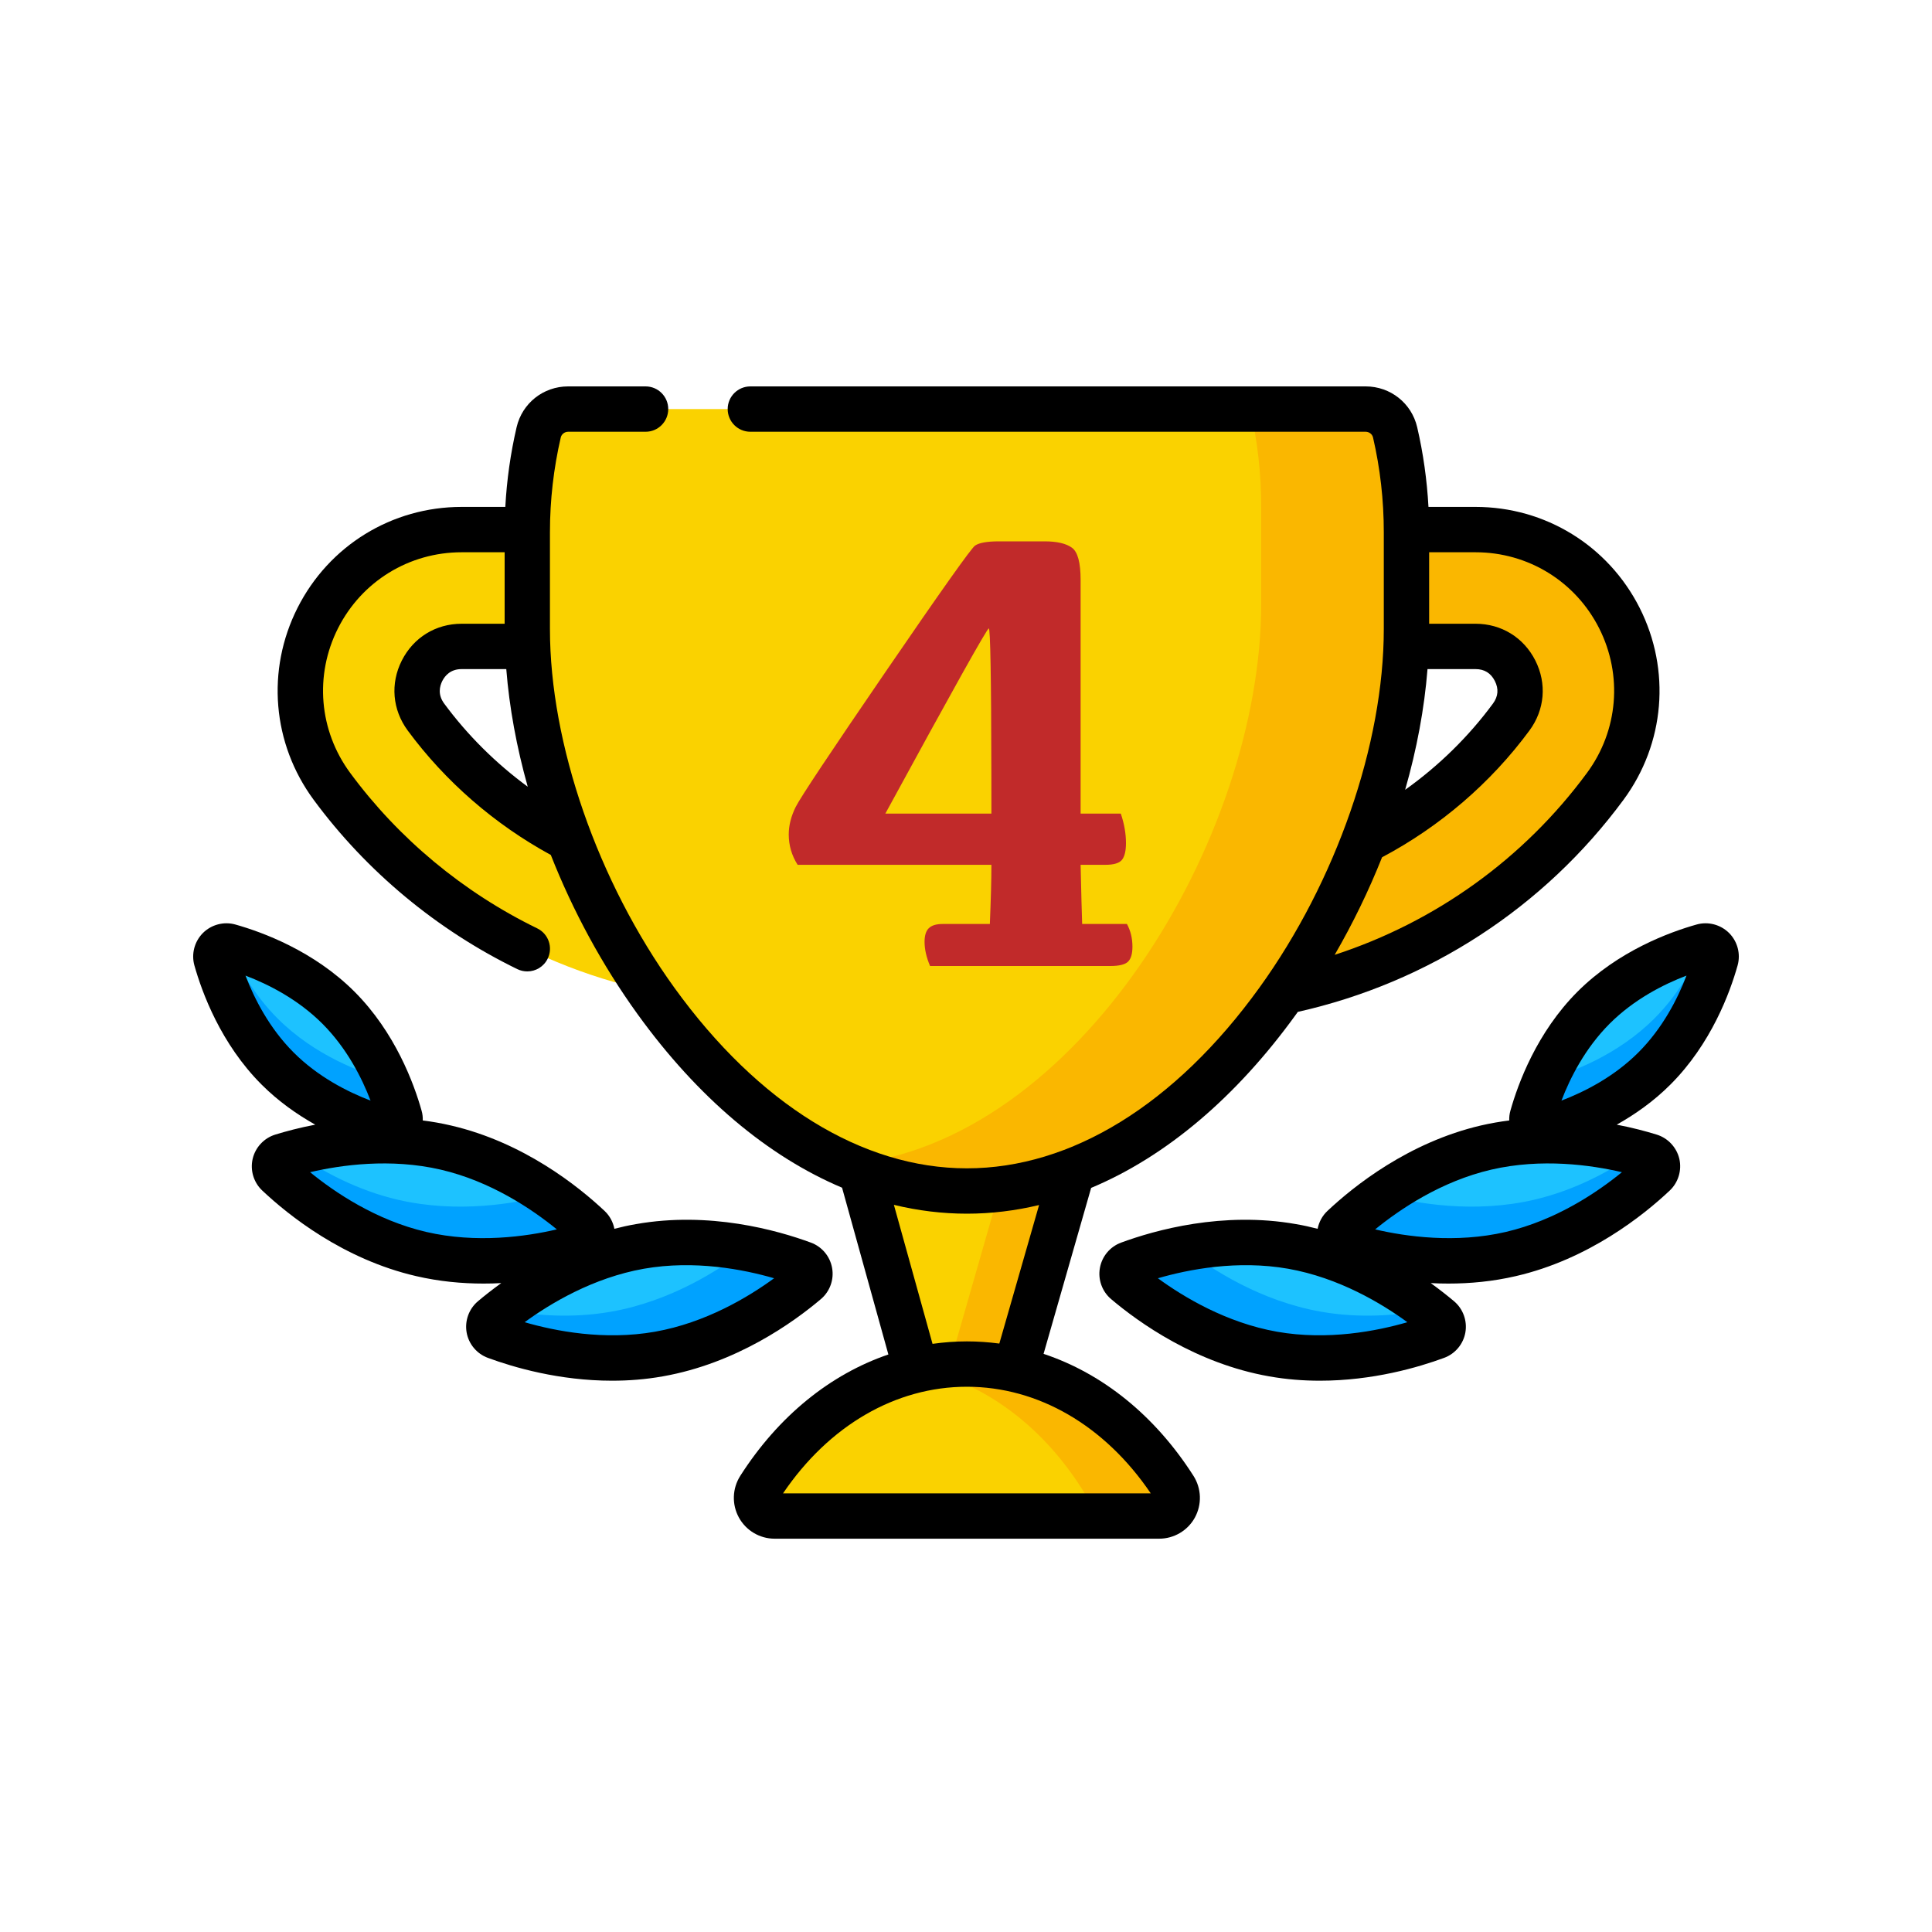 <?xml version="1.0" encoding="UTF-8"?>
<svg width="40px" height="40px" viewBox="0 0 40 40" version="1.1" xmlns="http://www.w3.org/2000/svg" xmlns:xlink="http://www.w3.org/1999/xlink">
    <!-- Generator: Sketch 63.1 (92452) - https://sketch.com -->
    <title>icon_award_4</title>
    <desc>Created with Sketch.</desc>
    <g id="icon_award_4" stroke="none" stroke-width="1" fill="none" fill-rule="evenodd">
        <g id="icon_award" transform="translate(4, 8)">
            <g id="award">
                <path d="M20.37,12.759 L20.111,12.759 C19.443,12.759 18.901,12.218 18.901,11.55 C18.901,10.882 19.443,10.34 20.111,10.34 L20.37,10.34 C23.089,10.34 25.675,9.034 27.288,6.845 C27.591,6.435 27.445,6.039 27.369,5.887 C27.292,5.736 27.059,5.384 26.55,5.384 L24.364,5.384 C23.696,5.384 23.154,4.842 23.154,4.174 C23.154,3.506 23.696,2.965 24.364,2.965 L26.55,2.965 C27.816,2.965 28.957,3.667 29.528,4.797 C30.099,5.927 29.987,7.262 29.235,8.281 C27.168,11.085 23.854,12.759 20.37,12.759 L20.37,12.759 Z" id="Path" fill="#FAB838" fill-rule="nonzero"></path>
                <polygon id="Path" fill="#FAD200" fill-rule="nonzero" points="16.57 21.941 15.408 21.941 13.568 15.318 18.469 15.318"></polygon>
                <path d="M24.274,0.469 L7.762,0.469 C7.473,0.469 7.219,0.668 7.153,0.95 C7.003,1.598 6.922,2.272 6.918,2.965 L5.608,2.965 C4.354,2.965 3.183,3.642 2.601,4.753 C2.006,5.892 2.111,7.249 2.872,8.281 C4.475,10.456 6.83,11.951 9.432,12.512 C11.089,14.903 13.427,16.659 16.018,16.659 C21.045,16.659 25.12,10.049 25.12,5.022 L25.12,3.017 C25.12,2.306 25.038,1.615 24.884,0.951 C24.818,0.668 24.564,0.469 24.274,0.469 L24.274,0.469 Z M4.819,6.845 C4.516,6.435 4.662,6.039 4.738,5.887 C4.815,5.736 5.048,5.384 5.557,5.384 L6.925,5.384 C6.973,6.668 7.275,8.041 7.782,9.371 C6.627,8.772 5.607,7.914 4.819,6.845 Z" id="Shape" fill="#FAD200" fill-rule="nonzero"></path>
                <polygon id="Path" fill="#FAB700" fill-rule="nonzero" points="17.074 15.318 15.293 21.529 15.408 21.941 16.57 21.941 18.469 15.318"></polygon>
                <path d="M29.528,4.796 C28.957,3.667 27.816,2.965 26.55,2.965 L25.119,2.965 C25.115,2.272 25.034,1.598 24.884,0.951 C24.818,0.668 24.564,0.469 24.274,0.469 L21.885,0.469 C22.033,1.121 22.112,1.799 22.112,2.495 L22.112,4.5 C22.112,9.354 18.313,15.683 13.526,16.114 C14.318,16.463 15.154,16.659 16.018,16.659 C18.603,16.659 20.936,14.911 22.593,12.529 C25.227,11.982 27.615,10.479 29.235,8.28 C29.987,7.261 30.099,5.927 29.528,4.796 Z M27.288,6.845 C26.48,7.941 25.428,8.816 24.238,9.416 C24.755,8.072 25.063,6.683 25.112,5.384 L26.55,5.384 C27.059,5.384 27.292,5.736 27.369,5.887 C27.445,6.039 27.591,6.435 27.288,6.845 L27.288,6.845 Z" id="Shape" fill="#FAB700" fill-rule="nonzero"></path>
                <path d="M5.23,15.759 C6.65,16.088 7.731,16.976 8.196,17.414 C8.318,17.529 8.271,17.732 8.111,17.782 C7.5,17.971 6.139,18.292 4.719,17.963 C3.298,17.634 2.217,16.746 1.752,16.308 C1.63,16.193 1.677,15.989 1.837,15.94 C2.448,15.751 3.809,15.429 5.23,15.759 L5.23,15.759 Z" id="Path" fill="#1DC2FF" fill-rule="nonzero"></path>
                <path d="M3.007,12.863 C3.776,13.632 4.133,14.61 4.277,15.124 C4.323,15.287 4.172,15.439 4.008,15.393 C3.494,15.249 2.517,14.892 1.748,14.123 C0.979,13.354 0.622,12.376 0.478,11.862 C0.432,11.699 0.583,11.547 0.747,11.593 C1.261,11.738 2.238,12.094 3.007,12.863 Z" id="Path" fill="#1DC2FF" fill-rule="nonzero"></path>
                <path d="M7.36,16.737 C6.669,16.92 5.478,17.127 4.24,16.84 C3.388,16.642 2.658,16.244 2.11,15.862 C2.008,15.889 1.916,15.916 1.837,15.94 C1.677,15.99 1.63,16.193 1.752,16.308 C2.218,16.746 3.299,17.634 4.719,17.963 C6.139,18.292 7.5,17.971 8.111,17.782 C8.271,17.732 8.318,17.529 8.196,17.413 C8.009,17.238 7.725,16.991 7.36,16.737 Z" id="Path" fill="#00A2FF" fill-rule="nonzero"></path>
                <path d="M1.748,13.087 C1.277,12.616 0.961,12.068 0.753,11.595 C0.751,11.595 0.749,11.594 0.747,11.594 C0.583,11.548 0.432,11.699 0.478,11.863 C0.622,12.377 0.979,13.354 1.748,14.123 C2.517,14.892 3.493,15.248 4.008,15.393 C4.172,15.439 4.323,15.287 4.277,15.123 C4.221,14.924 4.133,14.655 4.001,14.355 C3.485,14.21 2.514,13.854 1.748,13.087 Z" id="Path" fill="#00A2FF" fill-rule="nonzero"></path>
                <path d="M26.77,15.759 C25.35,16.088 24.269,16.976 23.804,17.414 C23.682,17.529 23.729,17.732 23.889,17.782 C24.5,17.971 25.861,18.292 27.281,17.963 C28.702,17.634 29.783,16.746 30.248,16.308 C30.37,16.193 30.323,15.989 30.163,15.94 C29.552,15.751 28.191,15.429 26.77,15.759 L26.77,15.759 Z" id="Path" fill="#1DC2FF" fill-rule="nonzero"></path>
                <path d="M28.993,12.863 C28.224,13.632 27.867,14.61 27.723,15.124 C27.677,15.287 27.829,15.439 27.992,15.393 C28.506,15.249 29.483,14.892 30.252,14.123 C31.021,13.354 31.378,12.376 31.522,11.862 C31.568,11.699 31.417,11.547 31.253,11.593 C30.739,11.738 29.762,12.094 28.993,12.863 Z" id="Path" fill="#1DC2FF" fill-rule="nonzero"></path>
                <path d="M24.64,16.737 C25.331,16.92 26.522,17.127 27.76,16.84 C28.612,16.642 29.342,16.244 29.89,15.862 C29.992,15.889 30.084,15.916 30.163,15.94 C30.323,15.99 30.37,16.193 30.248,16.308 C29.782,16.746 28.702,17.634 27.281,17.963 C25.861,18.292 24.5,17.971 23.889,17.782 C23.729,17.732 23.682,17.529 23.804,17.413 C23.991,17.238 24.275,16.991 24.64,16.737 L24.64,16.737 Z" id="Path" fill="#00A2FF" fill-rule="nonzero"></path>
                <path d="M30.252,13.087 C30.723,12.616 31.039,12.068 31.247,11.595 C31.249,11.595 31.251,11.594 31.253,11.594 C31.417,11.548 31.568,11.699 31.522,11.863 C31.378,12.377 31.021,13.354 30.252,14.123 C29.483,14.892 28.507,15.248 27.992,15.393 C27.828,15.439 27.677,15.287 27.723,15.123 C27.779,14.924 27.867,14.655 27.999,14.355 C28.515,14.21 29.486,13.854 30.252,13.087 L30.252,13.087 Z" id="Path" fill="#00A2FF" fill-rule="nonzero"></path>
                <path d="M9.248,17.806 C10.684,17.552 12.026,17.946 12.626,18.167 C12.783,18.225 12.82,18.431 12.692,18.539 C12.204,18.952 11.077,19.781 9.641,20.034 C8.205,20.287 6.863,19.894 6.263,19.673 C6.106,19.615 6.07,19.409 6.198,19.301 C6.686,18.888 7.812,18.059 9.248,17.806 Z" id="Path" fill="#1DC2FF" fill-rule="nonzero"></path>
                <path d="M11.473,17.848 C10.908,18.287 9.896,18.938 8.652,19.157 C7.842,19.3 7.062,19.237 6.427,19.115 C6.34,19.183 6.263,19.246 6.198,19.301 C6.07,19.409 6.106,19.615 6.263,19.673 C6.863,19.894 8.205,20.287 9.641,20.034 C11.077,19.781 12.204,18.952 12.692,18.539 C12.82,18.431 12.783,18.225 12.626,18.167 C12.365,18.071 11.962,17.942 11.473,17.848 Z" id="Path" fill="#00A2FF" fill-rule="nonzero"></path>
                <path d="M22.752,17.806 C21.316,17.552 19.974,17.946 19.374,18.167 C19.217,18.225 19.18,18.431 19.308,18.539 C19.796,18.952 20.923,19.781 22.359,20.034 C23.795,20.287 25.137,19.894 25.737,19.673 C25.894,19.615 25.93,19.409 25.802,19.301 C25.314,18.888 24.188,18.059 22.752,17.806 L22.752,17.806 Z" id="Path" fill="#1DC2FF" fill-rule="nonzero"></path>
                <path d="M20.527,17.848 C21.092,18.287 22.104,18.938 23.348,19.157 C24.158,19.3 24.938,19.237 25.573,19.115 C25.66,19.183 25.737,19.246 25.802,19.301 C25.93,19.409 25.894,19.615 25.737,19.673 C25.137,19.894 23.795,20.287 22.359,20.034 C20.923,19.781 19.797,18.952 19.308,18.539 C19.18,18.431 19.217,18.225 19.374,18.167 C19.635,18.071 20.038,17.942 20.527,17.848 L20.527,17.848 Z" id="Path" fill="#00A2FF" fill-rule="nonzero"></path>
                <path d="M19.998,23.388 C20.296,23.388 20.474,23.059 20.314,22.808 C19.316,21.246 17.763,20.242 16.018,20.242 C14.274,20.242 12.72,21.246 11.723,22.808 C11.563,23.059 11.741,23.388 12.038,23.388 L19.998,23.388 Z" id="Path" fill="#FAD200" fill-rule="nonzero"></path>
                <path d="M16.018,20.242 C15.69,20.242 15.369,20.278 15.056,20.346 C16.601,20.683 17.92,21.816 18.721,23.388 L19.998,23.388 C20.296,23.388 20.474,23.059 20.314,22.808 C19.316,21.246 17.763,20.242 16.018,20.242 L16.018,20.242 Z" id="Path" fill="#FAB700" fill-rule="nonzero"></path>
                <path d="M17.606,20.03 L18.591,16.594 C20.134,15.948 21.589,14.725 22.834,13 C22.847,12.984 22.858,12.967 22.87,12.95 C25.581,12.342 27.97,10.788 29.613,8.559 C30.47,7.397 30.598,5.874 29.947,4.585 C29.295,3.296 27.994,2.495 26.55,2.495 L25.575,2.495 C25.544,1.938 25.467,1.385 25.341,0.844 C25.225,0.347 24.787,0 24.274,0 L11.536,0 C11.276,0 11.066,0.21 11.066,0.469 C11.066,0.729 11.276,0.939 11.536,0.939 L24.274,0.939 C24.347,0.939 24.411,0.989 24.427,1.057 C24.575,1.696 24.65,2.356 24.65,3.017 L24.65,5.022 C24.65,7.403 23.663,10.249 22.073,12.451 C20.333,14.862 18.182,16.189 16.018,16.189 C13.855,16.189 11.704,14.862 9.963,12.451 C8.374,10.249 7.386,7.403 7.386,5.022 L7.386,3.017 C7.386,2.356 7.462,1.696 7.61,1.057 C7.626,0.989 7.69,0.939 7.762,0.939 L9.366,0.939 C9.625,0.939 9.835,0.729 9.835,0.469 C9.835,0.21 9.625,0 9.366,0 L7.762,0 C7.25,0 6.812,0.347 6.696,0.844 C6.57,1.385 6.492,1.938 6.462,2.495 L5.557,2.495 C4.113,2.495 2.811,3.296 2.16,4.585 C1.509,5.874 1.637,7.396 2.494,8.559 C3.586,10.04 5.044,11.253 6.711,12.065 C6.778,12.097 6.848,12.112 6.917,12.112 C7.091,12.112 7.258,12.015 7.339,11.848 C7.453,11.615 7.356,11.334 7.123,11.221 C5.591,10.475 4.252,9.362 3.25,8.002 C2.604,7.126 2.508,5.979 2.998,5.008 C3.489,4.037 4.469,3.434 5.557,3.434 L6.448,3.434 L6.448,4.914 L5.557,4.914 C5.023,4.914 4.56,5.199 4.319,5.676 C4.078,6.152 4.124,6.694 4.441,7.124 C5.22,8.181 6.242,9.068 7.404,9.701 C7.86,10.859 8.468,11.983 9.202,13 C10.445,14.721 11.896,15.941 13.434,16.59 L14.393,20.043 C13.188,20.454 12.116,21.32 11.327,22.555 C11.16,22.817 11.149,23.147 11.298,23.419 C11.446,23.689 11.73,23.857 12.038,23.857 L19.998,23.857 C20.307,23.857 20.591,23.689 20.739,23.419 C20.887,23.147 20.876,22.817 20.709,22.555 C19.913,21.308 18.827,20.436 17.606,20.03 L17.606,20.03 Z M29.109,5.008 C29.599,5.979 29.503,7.126 28.857,8.002 C27.548,9.779 25.721,11.088 23.633,11.769 C24.01,11.118 24.339,10.44 24.614,9.749 C25.814,9.113 26.866,8.209 27.666,7.124 C27.983,6.694 28.028,6.153 27.788,5.676 C27.547,5.199 27.084,4.914 26.55,4.914 L25.589,4.914 L25.589,3.434 L26.55,3.434 C27.638,3.434 28.618,4.037 29.109,5.008 L29.109,5.008 Z M25.555,5.853 L26.55,5.853 C26.733,5.853 26.867,5.936 26.949,6.099 C27.032,6.262 27.019,6.419 26.91,6.567 C26.406,7.251 25.789,7.855 25.092,8.352 C25.333,7.512 25.49,6.67 25.555,5.853 Z M5.196,6.566 C5.061,6.383 5.101,6.211 5.157,6.099 C5.214,5.987 5.329,5.853 5.557,5.853 L6.482,5.853 C6.545,6.649 6.696,7.469 6.926,8.288 C6.266,7.803 5.679,7.221 5.196,6.566 Z M14.507,16.945 C15.006,17.066 15.511,17.128 16.019,17.128 C16.52,17.128 17.019,17.067 17.513,16.949 L16.69,19.817 C16.469,19.788 16.245,19.772 16.018,19.772 C15.779,19.772 15.541,19.79 15.307,19.823 L14.507,16.945 Z M12.212,22.918 C13.164,21.513 14.543,20.711 16.018,20.711 C17.494,20.711 18.873,21.513 19.825,22.918 L12.212,22.918 Z" id="Shape" fill="#000000" fill-rule="nonzero"></path>
                <path d="M31.975,11.989 C32.042,11.75 31.974,11.493 31.799,11.317 C31.623,11.142 31.365,11.074 31.127,11.141 C30.568,11.298 29.506,11.687 28.661,12.531 C27.817,13.376 27.428,14.438 27.271,14.997 C27.252,15.063 27.245,15.131 27.247,15.198 C27.055,15.222 26.86,15.256 26.664,15.301 C25.161,15.65 24.025,16.561 23.482,17.072 C23.376,17.172 23.307,17.302 23.28,17.441 C23.134,17.403 22.986,17.37 22.833,17.344 C21.313,17.075 19.912,17.469 19.211,17.727 C18.982,17.811 18.814,18.013 18.772,18.253 C18.729,18.493 18.819,18.74 19.005,18.897 C19.575,19.38 20.757,20.228 22.277,20.496 C22.637,20.56 22.989,20.586 23.327,20.586 C24.421,20.586 25.365,20.31 25.899,20.113 C26.128,20.029 26.297,19.827 26.339,19.587 C26.381,19.347 26.292,19.1 26.106,18.942 C25.975,18.832 25.813,18.703 25.622,18.565 C25.741,18.572 25.864,18.575 25.988,18.575 C26.432,18.575 26.906,18.532 27.387,18.42 C28.891,18.072 30.027,17.161 30.57,16.649 C30.747,16.482 30.823,16.231 30.769,15.993 C30.713,15.756 30.534,15.563 30.301,15.491 C30.085,15.424 29.803,15.348 29.473,15.285 C29.847,15.075 30.234,14.805 30.584,14.455 C31.429,13.61 31.818,12.548 31.975,11.989 L31.975,11.989 Z M22.44,19.572 C21.388,19.386 20.503,18.852 19.973,18.465 C20.603,18.282 21.618,18.083 22.67,18.268 C23.722,18.454 24.608,18.988 25.138,19.375 C24.508,19.558 23.492,19.757 22.44,19.572 L22.44,19.572 Z M27.176,17.506 C26.135,17.747 25.11,17.602 24.471,17.453 C24.98,17.038 25.836,16.457 26.876,16.216 L26.876,16.216 C27.917,15.975 28.941,16.12 29.58,16.269 C29.072,16.684 28.216,17.264 27.176,17.506 L27.176,17.506 Z M28.328,14.787 C28.51,14.311 28.82,13.701 29.325,13.195 C29.83,12.69 30.441,12.38 30.917,12.199 C30.735,12.675 30.426,13.285 29.92,13.791 C29.415,14.296 28.804,14.605 28.328,14.787 L28.328,14.787 Z" id="Shape" fill="#000000" fill-rule="nonzero"></path>
                <path d="M13.228,18.253 C13.186,18.013 13.018,17.811 12.789,17.727 C12.088,17.469 10.687,17.075 9.167,17.344 C9.014,17.37 8.866,17.403 8.72,17.441 C8.693,17.302 8.624,17.172 8.518,17.072 C7.975,16.561 6.839,15.65 5.336,15.302 C5.14,15.256 4.945,15.222 4.753,15.198 C4.755,15.131 4.748,15.063 4.729,14.997 C4.572,14.438 4.183,13.376 3.339,12.531 C2.494,11.687 1.432,11.298 0.873,11.141 C0.635,11.074 0.377,11.142 0.201,11.317 C0.026,11.493 -0.042,11.75 0.025,11.989 C0.182,12.547 0.571,13.61 1.416,14.455 C1.766,14.805 2.153,15.075 2.527,15.285 C2.197,15.348 1.915,15.424 1.698,15.491 C1.465,15.563 1.286,15.756 1.231,15.993 C1.176,16.231 1.252,16.482 1.43,16.649 C1.973,17.161 3.109,18.072 4.613,18.42 C5.094,18.532 5.567,18.575 6.011,18.575 C6.136,18.575 6.258,18.572 6.378,18.565 C6.187,18.703 6.024,18.832 5.894,18.942 C5.708,19.1 5.619,19.347 5.661,19.587 C5.703,19.827 5.872,20.029 6.101,20.113 C6.635,20.31 7.579,20.586 8.672,20.586 C9.011,20.586 9.363,20.56 9.722,20.496 C11.243,20.228 12.425,19.38 12.995,18.897 C13.181,18.74 13.271,18.493 13.228,18.253 L13.228,18.253 Z M1.083,12.199 C1.559,12.38 2.17,12.69 2.675,13.195 C3.18,13.701 3.49,14.311 3.672,14.787 C3.196,14.605 2.585,14.296 2.08,13.791 C1.574,13.285 1.265,12.675 1.083,12.199 Z M4.825,17.506 C3.784,17.264 2.928,16.684 2.42,16.269 C3.059,16.12 4.083,15.975 5.124,16.216 C6.164,16.457 7.02,17.038 7.529,17.453 C6.89,17.602 5.865,17.747 4.825,17.506 Z M9.56,19.572 C8.508,19.757 7.492,19.558 6.862,19.375 C7.392,18.988 8.278,18.454 9.33,18.268 C10.382,18.083 11.397,18.282 12.027,18.465 C11.498,18.852 10.612,19.386 9.56,19.572 L9.56,19.572 Z" id="Shape" fill="#000000" fill-rule="nonzero"></path>
            </g>
        </g>
        <path d="M22.989,20 C23.171,20 23.292,19.97 23.354,19.911 C23.415,19.852 23.446,19.748 23.446,19.6 C23.446,19.427 23.408,19.27 23.332,19.13 L23.332,19.13 L22.405,19.13 C22.396,18.889 22.386,18.481 22.373,17.905 L22.373,17.905 L22.887,17.905 C23.061,17.905 23.175,17.87 23.23,17.801 C23.285,17.731 23.312,17.615 23.312,17.455 C23.312,17.26 23.277,17.057 23.205,16.845 L23.205,16.845 L22.373,16.845 L22.373,12.008 C22.373,11.649 22.313,11.425 22.192,11.339 C22.072,11.252 21.882,11.208 21.624,11.208 L21.624,11.208 L20.685,11.208 C20.435,11.208 20.269,11.238 20.186,11.297 C20.104,11.357 19.488,12.225 18.339,13.903 C17.19,15.581 16.568,16.516 16.473,16.709 C16.378,16.901 16.33,17.091 16.33,17.277 C16.33,17.501 16.391,17.711 16.514,17.905 L16.514,17.905 L20.526,17.905 C20.526,18.21 20.515,18.618 20.494,19.13 L20.494,19.13 L19.517,19.13 C19.385,19.13 19.29,19.159 19.231,19.216 C19.172,19.273 19.142,19.367 19.142,19.499 C19.142,19.655 19.18,19.822 19.256,20 L19.256,20 L22.989,20 Z M20.526,16.845 L18.33,16.845 C19.722,14.289 20.436,13.011 20.472,13.011 C20.504,13.011 20.522,14.021 20.525,16.041 L20.526,16.845 Z" id="4" fill="#C12A2A" fill-rule="nonzero"></path>
    </g>
</svg>